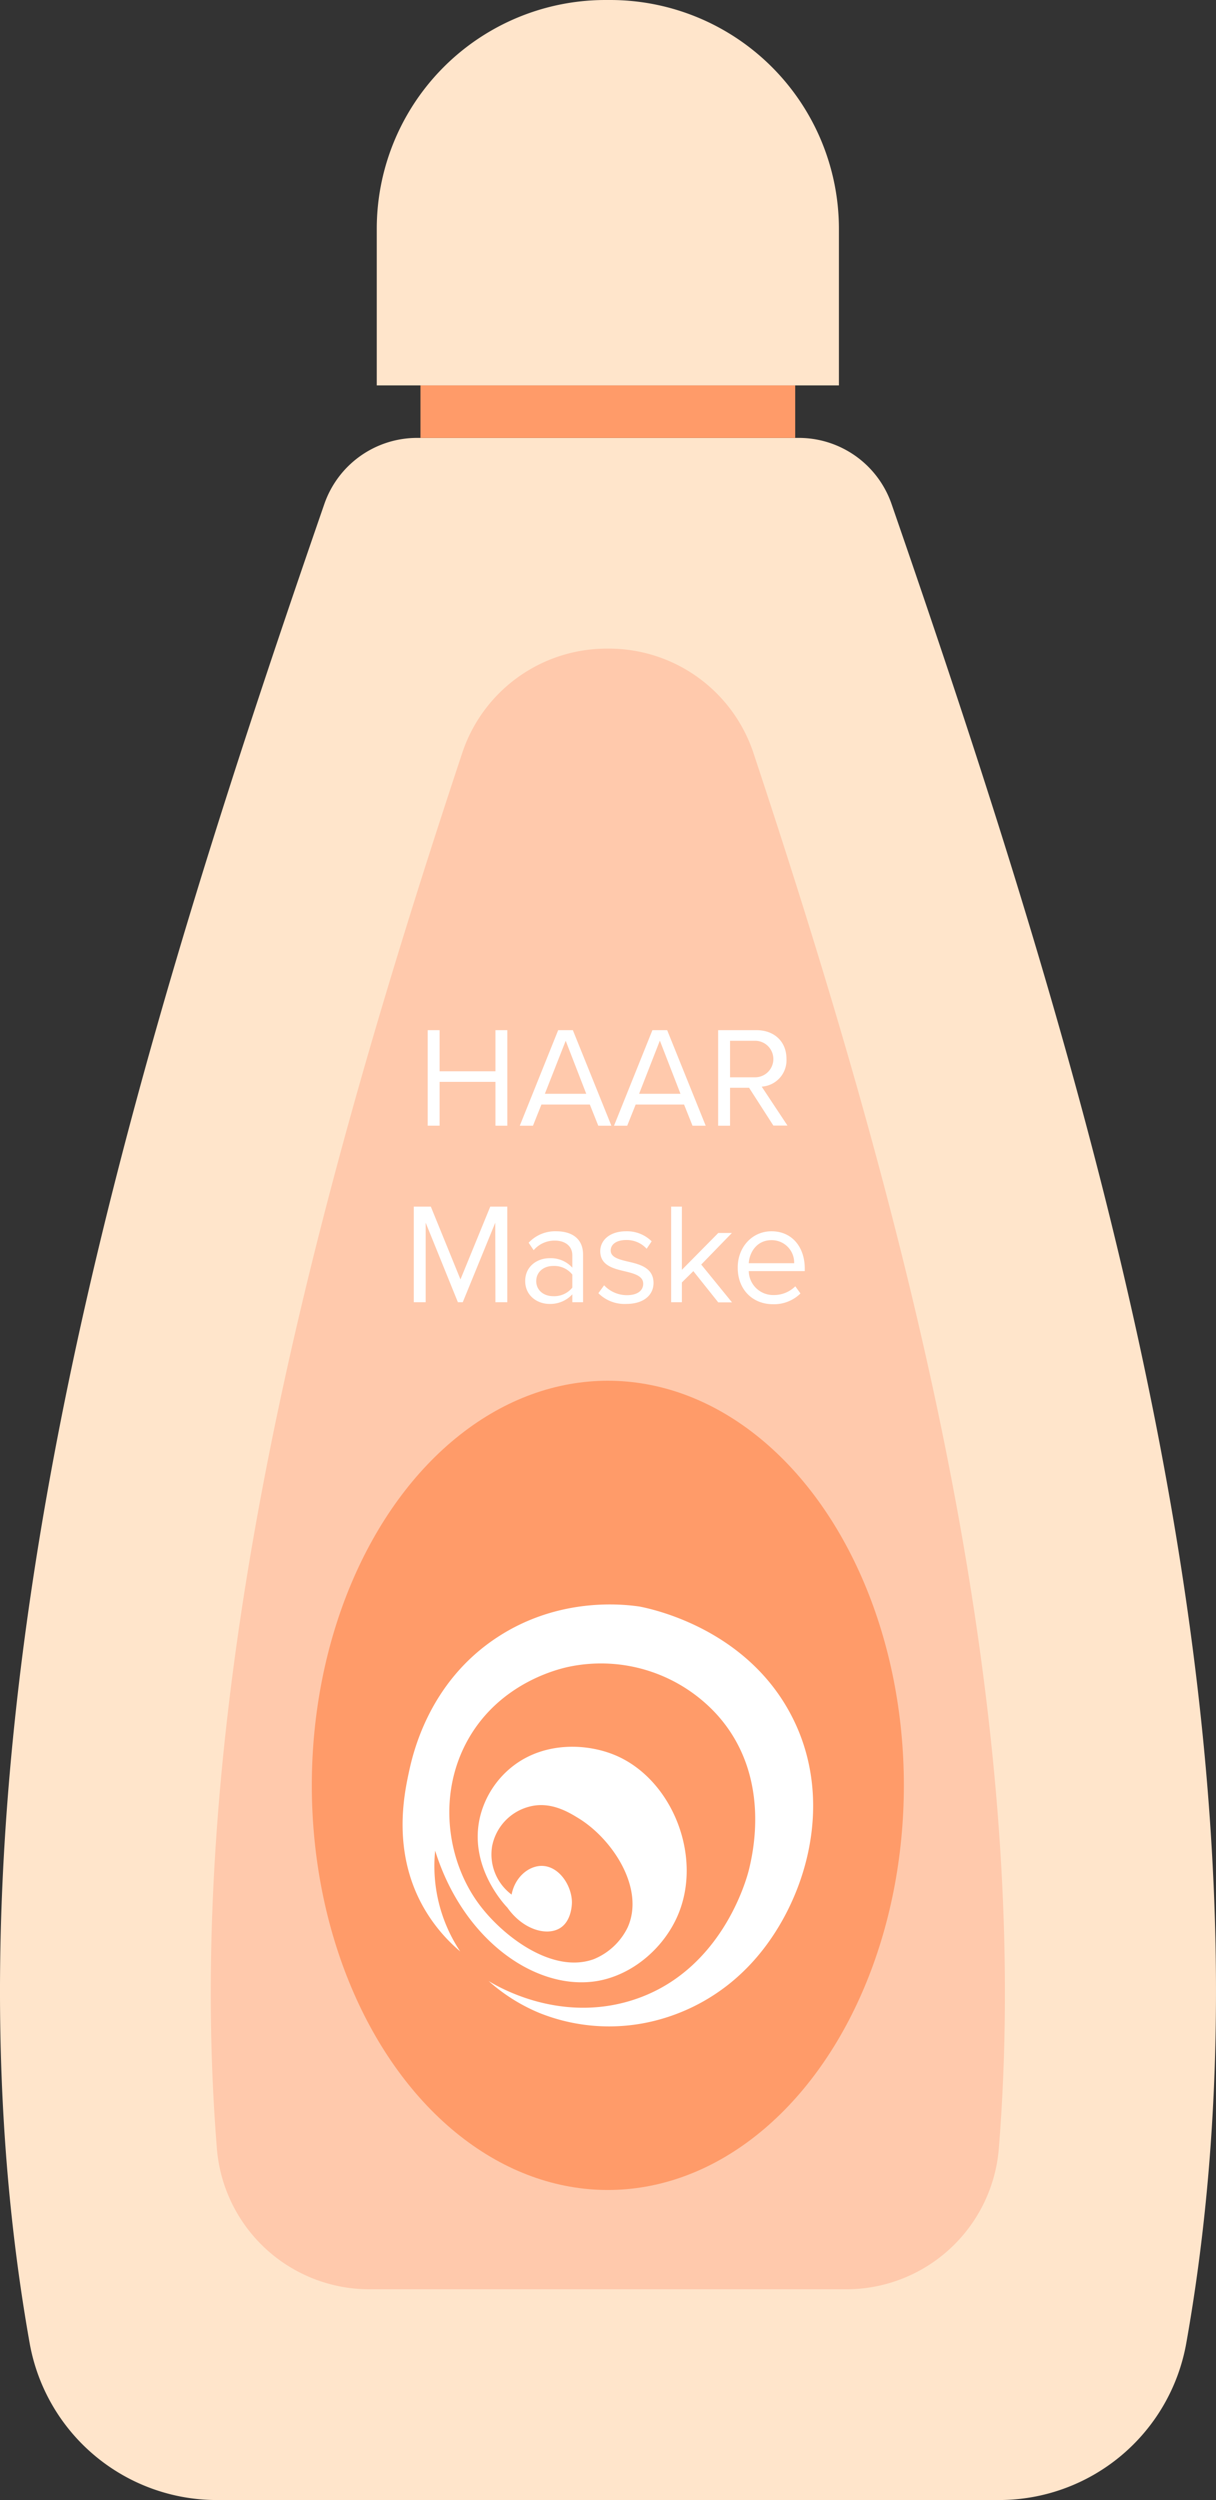<svg xmlns="http://www.w3.org/2000/svg" viewBox="0 0 339.63 697.88"><rect x="0" y="0" width="339.63" height="697.88" fill="#333333" stroke="none"/><defs><style>.cls-1{fill:#ffe5cb;}.cls-2{fill:#ffc9ac;}.cls-3{fill:#ff9b69;}.cls-4{fill:#fff;}</style></defs><g id="Ebene_2" data-name="Ebene 2"><g id="Ebene_1-2" data-name="Ebene 1"><path class="cls-1" d="M279,697.88H60.59a53.11,53.11,0,0,1-52.3-43.74C-21.34,487.31,33.69,305.06,90.6,140.66a27.43,27.43,0,0,1,26-18.42H223a27.42,27.42,0,0,1,26,18.42c56.91,164.4,112,346.65,82.32,513.48A53.11,53.11,0,0,1,279,697.88Z"/><path class="cls-2" d="M60.55,599.41C50.48,473.41,87.33,336,129.08,210.26a42.55,42.55,0,0,1,40.38-29.2h.62a42.55,42.55,0,0,1,40.38,29.2C252.2,336,289.06,473.41,279,599.41a42.75,42.75,0,0,1-42.45,39.64H103A42.74,42.74,0,0,1,60.55,599.41Z"/><path class="cls-1" d="M234.31,107.59H105.23V63.9A63.88,63.88,0,0,1,169.11,0h1.3a63.9,63.9,0,0,1,63.9,63.9h0Z"/><rect class="cls-3" x="117.44" y="107.59" width="104.66" height="14.65"/><ellipse class="cls-3" cx="169.77" cy="498.38" rx="82.68" ry="112.95"/><path class="cls-4" d="M142.89,528.87c.85-4.5,4.28-7.74,8-8,5.08-.29,8.79,5.37,8.85,10.11,0,.34,0,5.13-3.25,7.2-3.67,2.35-10.37.58-14.78-5.67-.79-.82-10.92-11.54-7.63-25.36a25.68,25.68,0,0,1,9.47-14.36c8.86-6.66,20.55-6.12,28.42-2.76,15.82,6.74,24.48,28.38,17.24,44.86-3.88,8.84-12.37,16.31-22.2,18.07-17.05,3-37.61-11.14-45.47-36.35a42.9,42.9,0,0,0,7,28.13,45.61,45.61,0,0,1-10.38-12.54c-8.66-15.48-5.24-31.43-4-37.28,1.09-5.09,5.42-25.24,24.76-37.89,17.14-11.23,34.92-9.26,39.72-8.56,3.91.77,29.56,6.26,42.18,30,13.53,25.43,3.33,55.45-12.53,71.2A54.6,54.6,0,0,1,183.23,564a52.37,52.37,0,0,1-32.71-2.14A50.27,50.27,0,0,1,136.47,553c2.83,1.72,19.47,11.48,39.35,5.59,25.73-7.61,32.79-34.34,33.38-36.75,1-4.22,6.38-26.09-8.86-43.1a43.85,43.85,0,0,0-41.56-13.44c-2.76.6-18.82,4.34-27.81,19.86-8.83,15.26-6.33,34.12,2.87,46.46,6.57,8.82,20.42,19.47,32,15.28a18.15,18.15,0,0,0,9.47-8.87c4.87-10.86-4.22-24.71-13.84-30.54-2.76-1.69-7.87-4.78-13.78-3.13a14.18,14.18,0,0,0-10.24,11A14,14,0,0,0,142.89,528.87Z"/><path class="cls-4" d="M138.38,302h-15.6v12.23h-3.32V287.57h3.32v11.48h15.6V287.57h3.32v26.67h-3.32Z"/><path class="cls-4" d="M164.74,308.33H151.22l-2.36,5.91h-3.68l10.72-26.67H160l10.76,26.67H167.1Zm-12.56-3h11.56L158,290.53Z"/><path class="cls-4" d="M191.06,308.33H177.54l-2.36,5.91H171.5l10.72-26.67h4.12l10.76,26.67h-3.68Zm-12.56-3h11.56l-5.76-14.84Z"/><path class="cls-4" d="M209.22,303.65H203.9v10.59h-3.32V287.57H211.3c4.88,0,8.36,3.12,8.36,8a7.37,7.37,0,0,1-6.92,7.76l7.2,10.87H216Zm1.68-13.12h-7v10.2h7a5.1,5.1,0,1,0,0-10.2Z"/><path class="cls-4" d="M138.33,341.31l-9.08,22.2h-1.36l-9-22.2v22.2h-3.32V336.83h4.76l8.28,20.32,8.32-20.32h4.76v26.68h-3.32Z"/><path class="cls-4" d="M159.85,361.31a8.36,8.36,0,0,1-6.4,2.68c-3.28,0-6.76-2.2-6.76-6.4s3.48-6.36,6.76-6.36a8.08,8.08,0,0,1,6.4,2.64v-3.48c0-2.6-2.08-4.08-4.88-4.08a7.67,7.67,0,0,0-5.92,2.68l-1.4-2.08a10.11,10.11,0,0,1,7.72-3.2c4.08,0,7.48,1.84,7.48,6.52v13.28h-3Zm0-5.52a6.47,6.47,0,0,0-5.32-2.4c-2.8,0-4.76,1.76-4.76,4.24s2,4.2,4.76,4.2a6.47,6.47,0,0,0,5.32-2.4Z"/><path class="cls-4" d="M168.73,358.79a8.75,8.75,0,0,0,6.36,2.76c3,0,4.56-1.32,4.56-3.2,0-2.12-2.36-2.8-5-3.44-3.28-.76-7-1.64-7-5.64,0-3,2.6-5.56,7.2-5.56a9.78,9.78,0,0,1,7.16,2.8l-1.4,2.08a7.53,7.53,0,0,0-5.76-2.44c-2.64,0-4.28,1.2-4.28,2.92,0,1.88,2.2,2.48,4.72,3.08,3.36.76,7.24,1.72,7.24,6,0,3.24-2.6,5.84-7.6,5.84a10.28,10.28,0,0,1-7.8-3Z"/><path class="cls-4" d="M193.65,354.83l-3.2,3.16v5.52h-3V336.83h3v17.64l10.16-10.28h3.8L195.85,353l8.6,10.56h-3.84Z"/><path class="cls-4" d="M215.49,343.71c5.84,0,9.28,4.56,9.28,10.36v.76H209.13a6.81,6.81,0,0,0,7,6.68,8.44,8.44,0,0,0,6-2.44l1.44,2a10.5,10.5,0,0,1-7.68,3c-5.72,0-9.84-4.12-9.84-10.16C206,348.23,210,343.71,215.49,343.71Zm-6.36,8.92h12.68a6.26,6.26,0,0,0-6.36-6.44C211.33,346.19,209.29,349.67,209.13,352.63Z"/></g></g></svg>